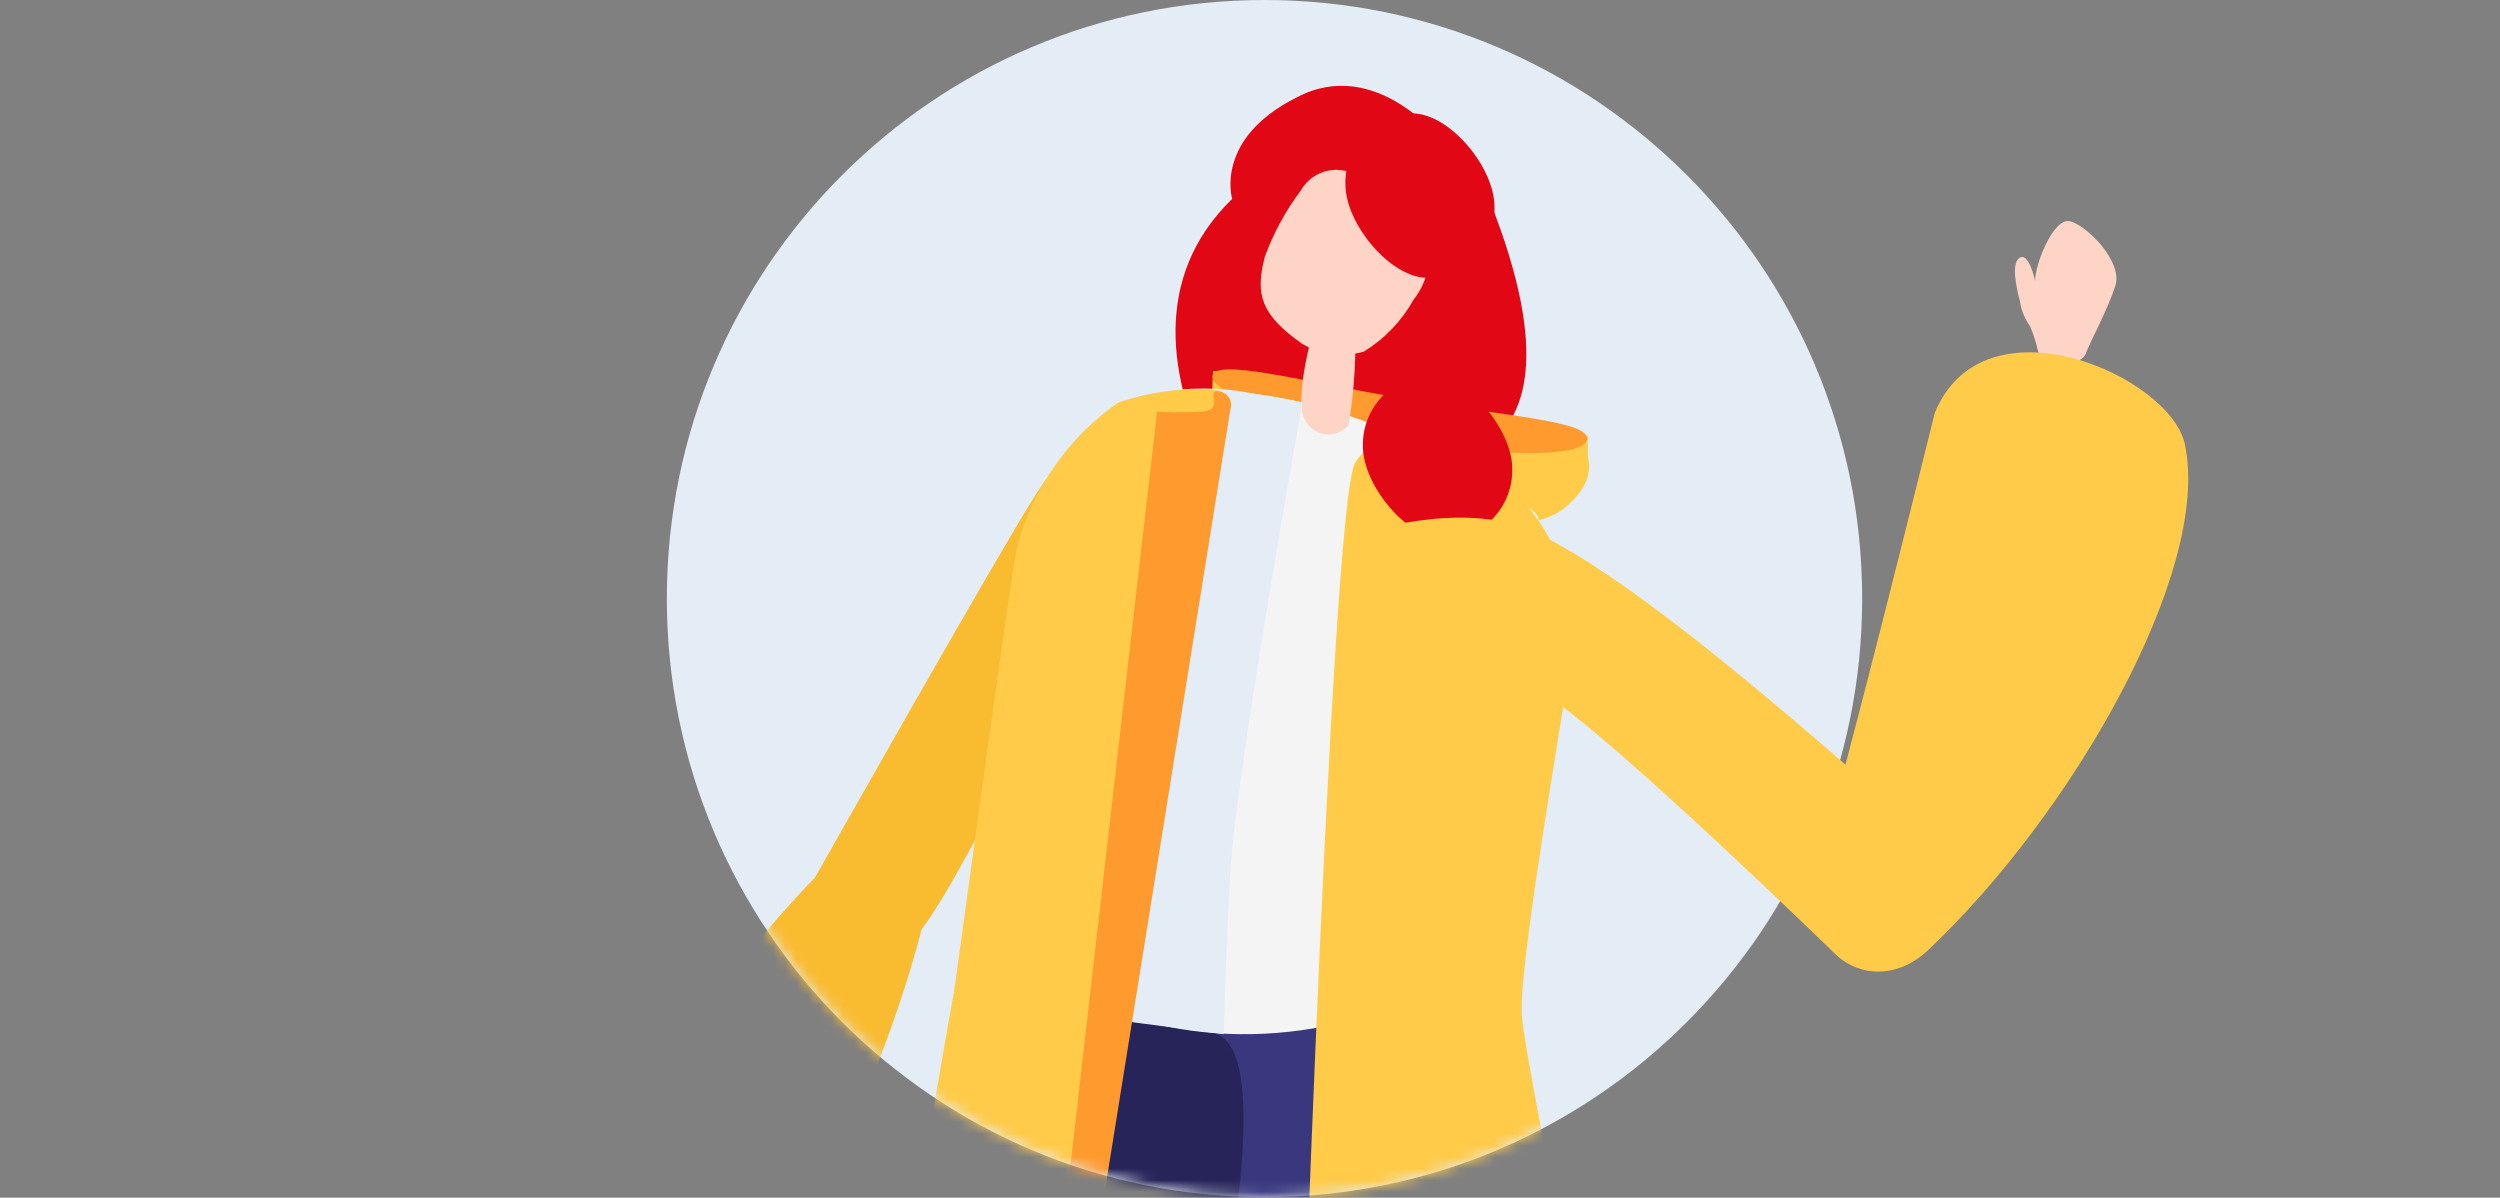 <svg width="215" height="103" viewBox="0 0 215 103" fill="none" xmlns="http://www.w3.org/2000/svg">
<rect x="0" y="0" width="215" height="103" fill="#808080" stroke="none"/>
<path d="M108.747 102.955C137.134 102.955 160.146 79.908 160.146 51.478C160.146 23.047 137.134 0 108.747 0C80.36 0 57.348 23.047 57.348 51.478C57.348 79.908 80.36 102.955 108.747 102.955Z" fill="#E4ECF5"/>
<mask id="mask0_10194_57872" style="mask-type:alpha" maskUnits="userSpaceOnUse" x="57" y="0" width="104" height="103">
<path d="M108.747 102.955C137.134 102.955 160.146 79.908 160.146 51.478C160.146 23.047 137.134 0 108.747 0C80.36 0 57.348 23.047 57.348 51.478C57.348 79.908 80.36 102.955 108.747 102.955Z" fill="#E4ECF5"/>
</mask>
<g mask="url(#mask0_10194_57872)">
<path d="M116.683 54.035C117.86 54.035 124.995 14.318 124.595 13.139C124.194 11.961 118.261 4.79 111.526 8.375C104.391 11.936 105.968 17.101 105.968 17.101C92.098 30.616 111.926 52.431 115.081 54.035H116.683Z" fill="#E20714"/>
<path d="M119.712 9.303C121.668 9.823 123.462 10.825 124.931 12.218C126.401 13.611 127.498 15.35 128.124 17.277C138.615 43.755 119.462 39.568 119.462 39.568C119.462 39.568 115.306 39.342 114.93 32.748C114.695 29.191 114.695 25.622 114.93 22.066L119.712 9.303Z" fill="#E20714"/>
<path d="M94.851 36.884C94.851 36.884 92.347 37.436 89.143 42.426C85.938 47.416 69.915 75.775 69.915 75.775C69.915 75.775 76.575 83.422 79.279 79.887C84.01 73.769 98.306 42.802 98.306 42.802L94.851 36.884Z" fill="#F9BB30"/>
<path d="M114.705 87.961C134.734 113.387 142.045 147.262 147.903 167.046C156.691 196.734 160.246 245.629 160.246 245.629L154.863 247.785L102.287 124.921C102.287 124.921 99.083 229.13 98.282 248.136C98.282 251.145 92.974 247.76 92.698 245.328C90.495 227.275 71.468 145.683 77.877 111.632C79.98 100.373 84.462 82.896 84.462 82.52C92.473 81.868 109.398 86.708 114.705 87.961Z" fill="#39377E"/>
<path d="M104.265 88.838C111.3 90.092 102.262 124.845 102.262 124.845C102.262 124.845 99.058 229.054 98.257 248.061C98.257 249.515 97.055 249.515 95.878 248.938C95.114 248.613 94.431 248.123 93.877 247.503C93.323 246.883 92.912 246.149 92.674 245.353C88.693 225.795 71.443 145.707 77.852 111.656C79.955 100.398 84.437 82.921 84.437 82.545C87.441 82.244 99.959 88.136 104.265 88.838Z" fill="#262459"/>
<path d="M136.561 39.392C136.561 39.392 137.413 41.498 134.358 43.83C131.304 46.162 120.438 45.586 120.438 45.586C120.438 45.586 105.817 42.301 104.891 39.894C104.308 37.27 104.123 34.574 104.34 31.895L136.561 37.487V39.392Z" fill="#FFCB48"/>
<path d="M104.265 32.321C104.015 33.8 111.025 36.258 119.913 37.787C128.801 39.317 136.237 39.392 136.487 37.787C136.737 36.182 129.276 35.781 120.389 34.227C111.501 32.672 104.541 30.816 104.265 32.321Z" fill="#FF9A2E"/>
<path d="M87.616 52.13C86.715 56.192 86.164 79.912 86.164 79.912C91.947 87.76 103.965 90.569 114.981 88.036C114.981 88.036 132.506 60.454 135.661 56.969C135.661 56.969 128.15 56.066 131.955 49.697C130.503 47.842 133.507 45.059 131.78 43.905C114.53 31.995 102.162 32.973 97.455 34.603C92.613 39.416 89.206 45.485 87.616 52.13Z" fill="#F4F4F5"/>
<path d="M113.328 27.031C113.328 27.031 111.225 33.726 112.152 35.957C112.302 36.316 112.542 36.63 112.848 36.87C113.153 37.11 113.515 37.268 113.899 37.328C114.283 37.389 114.676 37.349 115.041 37.215C115.405 37.08 115.729 36.855 115.982 36.559C116.467 33.61 116.652 30.619 116.533 27.633L113.328 27.031Z" fill="#FDD4C6"/>
<path d="M111.976 29.563C112.769 30.03 113.648 30.331 114.56 30.447C115.473 30.564 116.399 30.493 117.284 30.24C119.07 29.145 120.544 27.608 121.565 25.776C122.133 25.062 122.535 24.23 122.743 23.342C122.95 22.453 122.959 21.529 122.767 20.636C121.151 18.553 119.206 16.749 117.008 15.295C116.61 15 116.154 14.792 115.67 14.685C115.186 14.579 114.685 14.577 114.2 14.679C113.715 14.781 113.257 14.984 112.857 15.277C112.456 15.569 112.122 15.943 111.876 16.374C110.567 18.116 109.52 20.043 108.771 22.09C107.945 25.3 108.396 27.03 111.976 29.563Z" fill="#FDD4C6"/>
<path d="M87.165 52.08C86.164 56.142 83.785 86.131 83.785 86.131L105.241 88.939C105.241 88.939 105.542 77.305 105.992 72.841C106.894 63.138 112.001 34.603 112.001 34.603C112.001 34.603 106.368 33.55 105.917 33.55C102.868 33.212 99.782 33.51 96.854 34.428C91.972 39.237 88.603 45.374 87.165 52.08Z" fill="#E4ECF5"/>
<path d="M115.707 15.872C115.707 19.232 119.562 23.896 122.767 23.896C123.546 23.873 124.313 23.697 125.025 23.377C125.736 23.057 126.377 22.6 126.912 22.032C127.447 21.464 127.865 20.796 128.141 20.066C128.418 19.336 128.549 18.558 128.525 17.778C128.525 14.393 124.67 9.754 121.465 9.754C120.686 9.777 119.919 9.953 119.207 10.273C118.496 10.593 117.855 11.05 117.32 11.618C116.785 12.186 116.367 12.854 116.091 13.584C115.814 14.314 115.683 15.092 115.707 15.872Z" fill="#E20714"/>
<path d="M121.365 37.888C120.466 37.629 119.507 37.675 118.637 38.02C117.767 38.364 117.036 38.988 116.558 39.793C114.355 42.727 111.325 138.887 111.325 138.887C111.325 138.887 111.5 141.996 112.852 141.996C114.204 141.996 140.768 137.834 140.392 136.33C140.017 134.825 131.279 92.048 130.878 87.435C130.478 82.821 135.61 54.838 135.51 53.384C135.034 49.008 133.03 44.94 129.852 41.9C127.366 39.569 124.197 38.101 120.814 37.712" fill="#FFCB48"/>
<path d="M104.24 33.525C104.24 33.525 105.792 33.525 105.918 34.854C105.223 36.921 104.209 38.867 102.913 40.621C102.913 40.621 97.706 59.752 96.679 66.322C95.653 72.891 92.398 102.931 92.398 102.931L88.593 139.69C88.593 139.69 88.868 141.319 88.092 141.369C87.316 141.42 73.471 135.402 73.471 135.402C73.471 135.402 82.384 82.746 82.008 85.579C81.582 88.864 86.715 50.776 87.441 47.165C88.756 42.078 91.847 37.63 96.153 34.628C98.748 33.722 101.498 33.347 104.24 33.525Z" fill="#FFCB48"/>
<path d="M104.816 33.65C103.664 33.449 105.341 35.305 103.363 35.405C102.079 35.478 100.792 35.478 99.508 35.405L87.165 142.799L88.767 141.369L105.867 34.853C105.864 34.56 105.756 34.278 105.564 34.057C105.371 33.836 105.105 33.692 104.816 33.65Z" fill="#FF9A2E"/>
<path d="M80.456 72.565C80.456 81.291 70.141 108.296 61.428 115.844C56.671 119.805 44.379 117.022 49.135 106.315C49.135 106.315 59.15 88.763 63.005 83.749C69.64 74.947 80.831 63.839 80.456 72.565Z" fill="#F9BB30"/>
<path d="M117.209 38.389C117.209 41.774 121.09 46.413 124.269 46.413C125.845 46.367 127.339 45.697 128.423 44.55C129.507 43.404 130.093 41.873 130.053 40.295C130.053 36.935 126.172 32.271 122.992 32.271C121.416 32.317 119.923 32.987 118.839 34.133C117.755 35.28 117.169 36.81 117.209 38.389Z" fill="#E20714"/>
</g>
<path d="M178.044 31.152C178.325 31.156 178.601 31.093 178.834 30.972C179.067 30.851 179.246 30.677 179.346 30.475C179.77 29.348 181.234 26.692 181.918 24.587C182.602 22.482 179.411 19.35 178.012 19.024C176.612 18.699 175.017 22.683 175.017 24.161C174.821 23.209 174.235 21.53 173.552 22.282C172.868 23.034 173.715 25.89 173.715 25.89C173.814 26.655 174.113 27.396 174.593 28.07C174.888 28.775 175.116 29.495 175.277 30.225C175.342 30.701 176.84 31.102 178.044 31.152Z" fill="#FDD4C6"/>
<path d="M170.329 75.802C168.538 74.925 143.57 50.971 131.883 45.735C125.731 42.828 116.453 46.035 116.453 46.035L121.434 55.732C121.434 55.732 122.866 53.703 133.088 59.892C138.427 63.199 157.6 81.816 157.6 81.816L170.329 75.802Z" fill="#FFCB48"/>
<path d="M156.396 74.024C153.987 81.917 161.018 86.277 165.836 81.691C178.207 70.015 190.186 49.118 187.907 38.243C186.703 32.33 170.589 25.239 166.39 35.512C166.39 35.512 158.479 67.585 156.396 74.024Z" fill="#FFCB48"/>
</svg>
